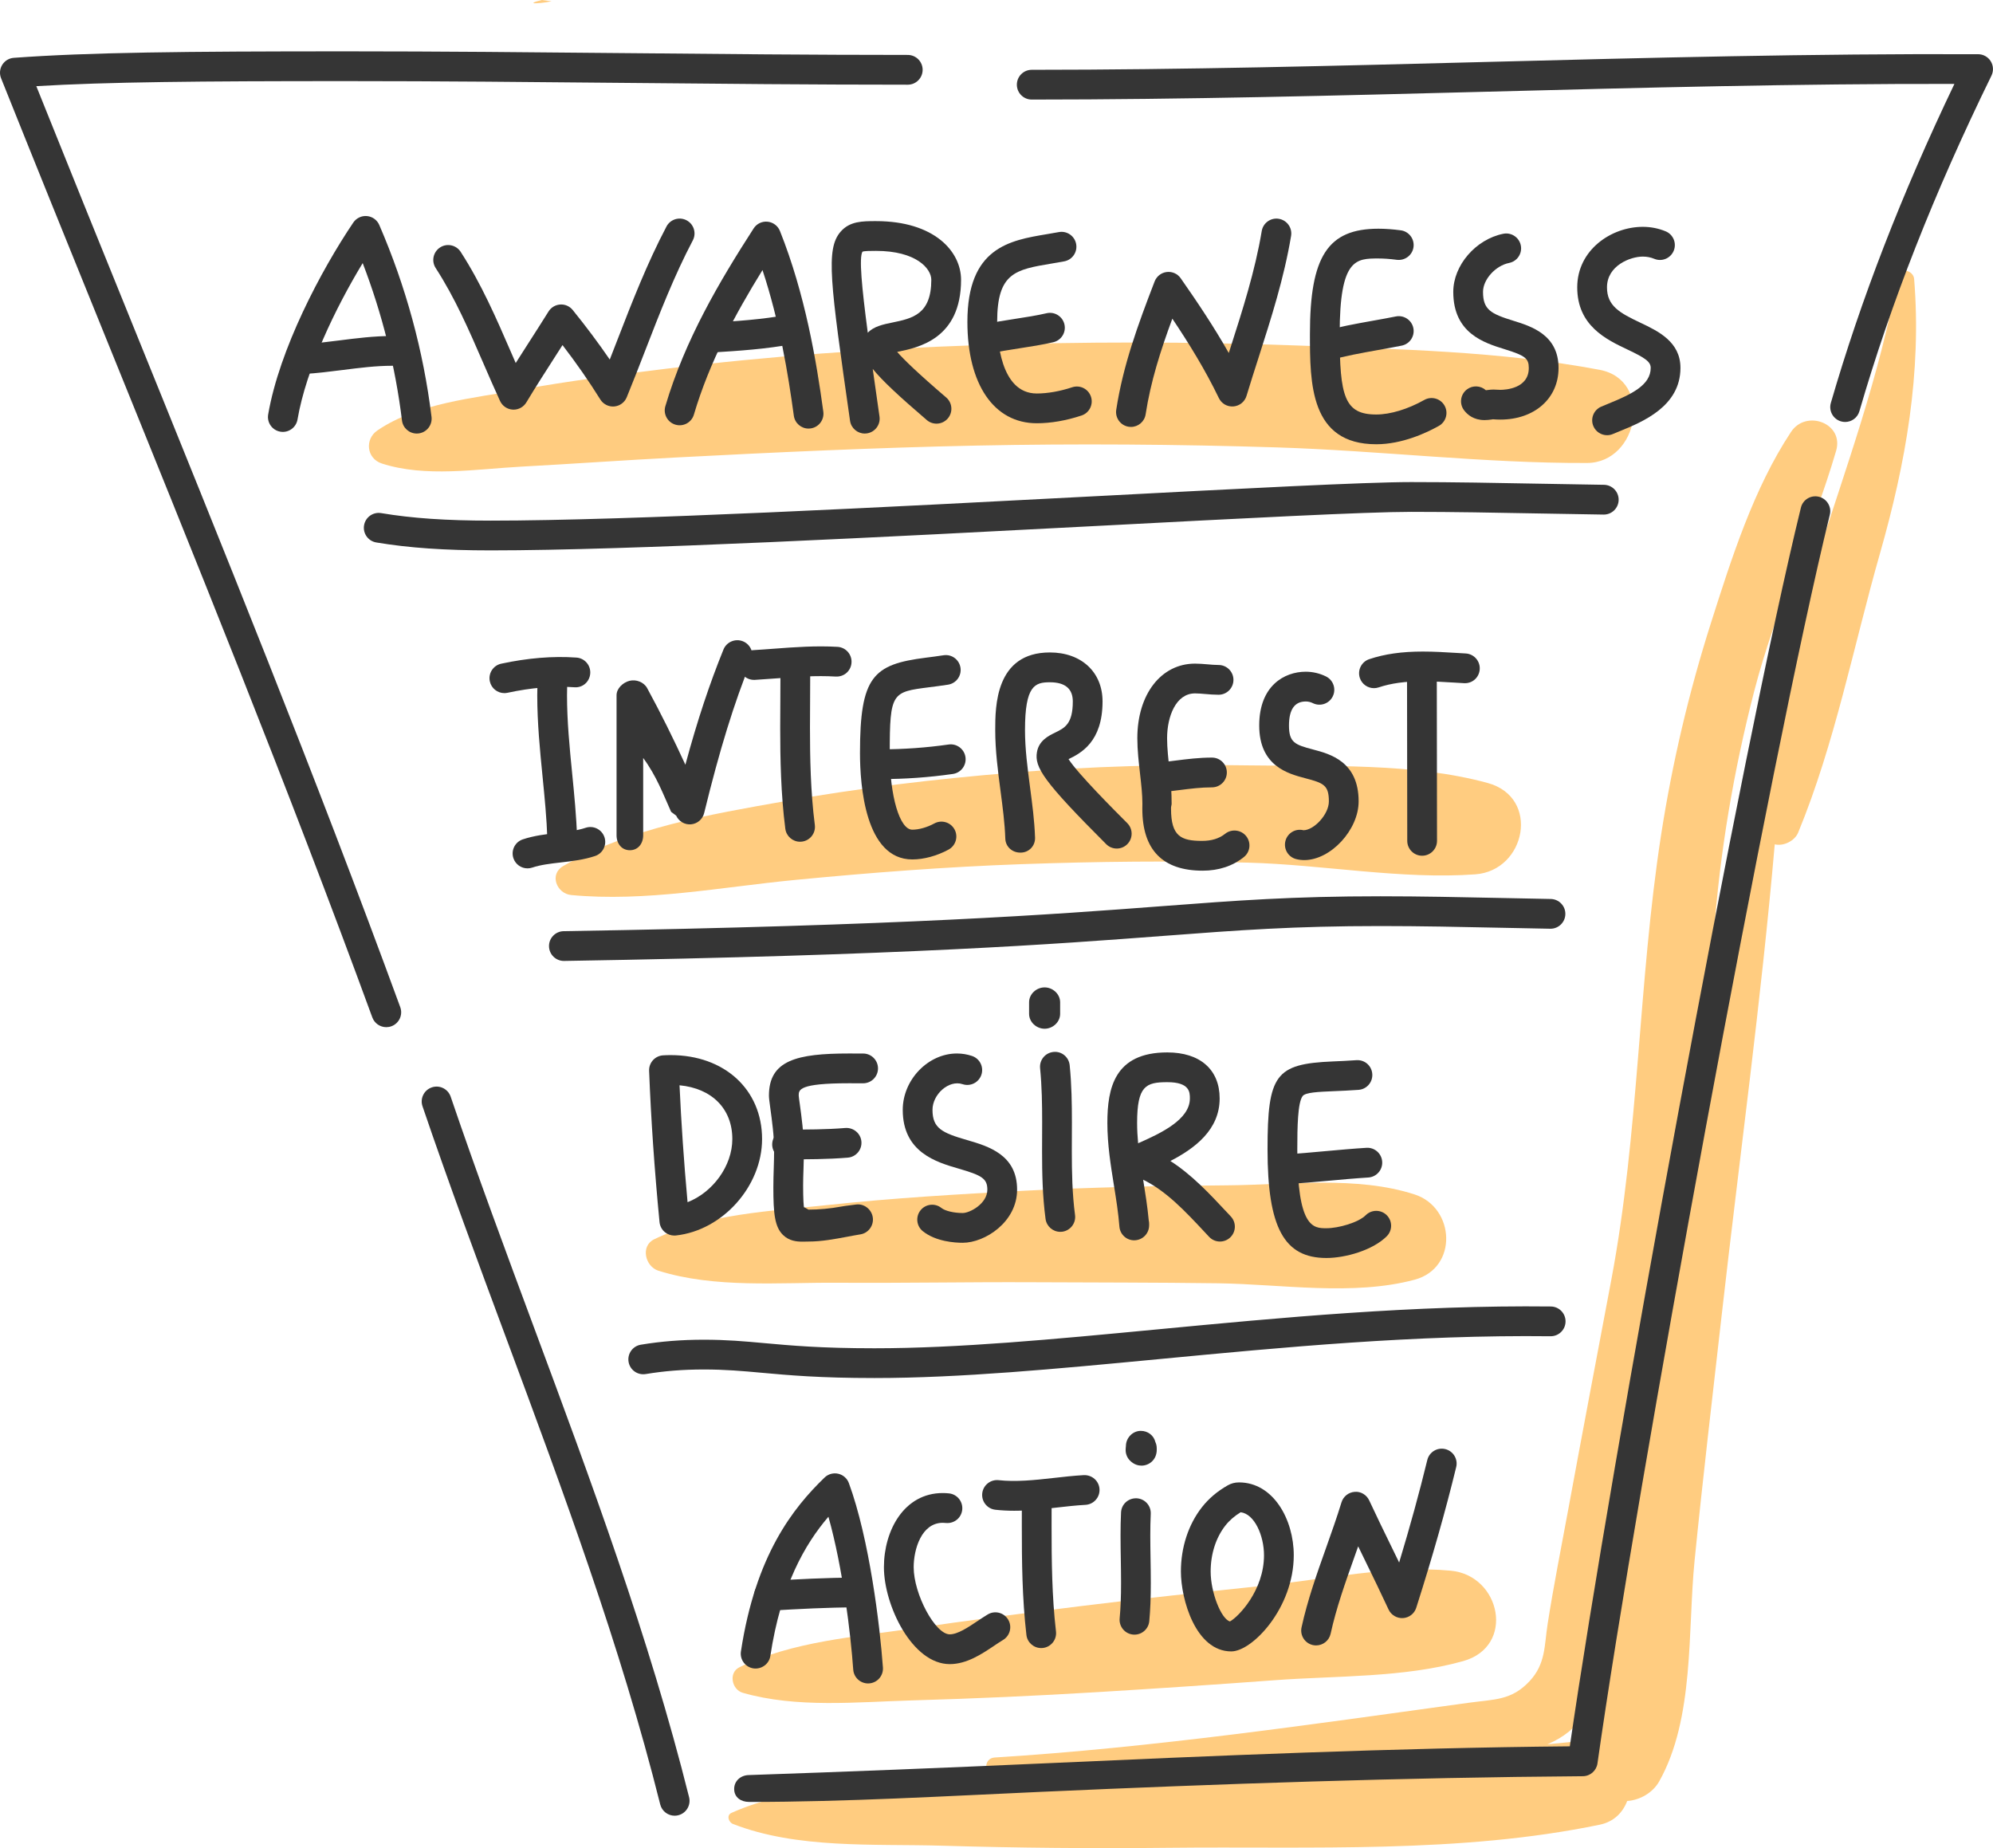 <!-- Generator: Adobe Illustrator 22.1.0, SVG Export Plug-In  -->
<svg version="1.1"
	 xmlns="http://www.w3.org/2000/svg" xmlns:xlink="http://www.w3.org/1999/xlink" xmlns:a="http://ns.adobe.com/AdobeSVGViewerExtensions/3.0/"
	 x="0px" y="0px" width="213.741px" height="198.196px" viewBox="0 0 213.741 198.196"
	 style="enable-background:new 0 0 213.741 198.196;" xml:space="preserve">
<style type="text/css">
	.st0{fill:#FFCC80;}
	.st1{fill:#353535;}
</style>
<defs>
</defs>
<g>
	<g>
		<path class="st0" d="M58.111,0c0.347,0.049,0.695,0.098,1.043,0.137c-0.379,0.075-0.757,0.14-1.13,0.178
			C56.6,0.457,57.293,0.19,58.111,0z"/>
		<path class="st0" d="M205.283,29.914c-0.076-0.935-1.572-1.305-1.763-0.239c-1.883,10.491-5.583,20.574-8.823,30.697
			c-2.679,8.37-6.002,16.859-5.69,25.661c-0.008,0.019-0.023,0.032-0.03,0.053c-2.08,6.258-3.882,12.612-5.469,19.026
			c0.086-1.644,0.179-3.288,0.299-4.932c0.64-8.787,2.117-17.502,4.319-26.032c2.289-8.866,6.233-17.07,8.79-25.799
			c0.87-2.97-3.218-4.47-4.83-2.037c-4.017,6.062-6.398,13.599-8.59,20.483c-2.369,7.44-4.164,15.062-5.356,22.779
			c-2.452,15.878-2.351,31.838-5.335,47.684c-1.543,8.191-3.101,16.379-4.609,24.577c-0.755,4.103-1.576,8.203-2.219,12.324
			c-0.368,2.357-0.2,4.263-1.933,6.126c-1.939,2.084-3.759,1.938-6.557,2.324c-16.81,2.315-33.895,4.817-50.828,5.869
			c-1.175,0.073-1.198,1.85,0,1.845c1.019-0.004,2.034-0.009,3.051-0.013c-3.251,0.213-6.5,0.445-9.755,0.701
			c-7.053,0.554-14.952,0.466-21.508,3.404c-0.566,0.254-0.302,1.006,0.155,1.185c6.886,2.692,15.138,2.121,22.412,2.334
			c8.13,0.239,16.225,0.313,24.358,0.224c15.283-0.166,31.163,0.643,46.211-2.48c1.508-0.313,2.46-1.313,2.925-2.537
			c1.385-0.096,2.754-0.897,3.429-2.096c3.806-6.762,3.049-16.169,3.8-23.686c0.882-8.832,1.925-17.649,2.923-26.468
			c1.899-16.777,4.212-33.528,5.674-50.345c0.913,0.229,2.134-0.344,2.511-1.258c3.932-9.527,5.946-20.034,8.781-29.964
			C204.383,49.659,206.102,39.981,205.283,29.914z M170.487,186.619c-0.046,0.003-0.085-0.005-0.132,0
			c-1.467,0.157-2.933,0.297-4.399,0.437c3.556-1.481,5.182-4.378,6.335-8.71c-0.085,1.105-0.178,2.209-0.316,3.304
			C171.741,183.501,170.986,184.983,170.487,186.619z"/>
		<path class="st0" d="M171.552,39.659c-10.631-2.002-21.723-2.217-32.511-2.611c-11.449-0.418-22.895-0.416-34.345-0.026
			c-11.11,0.378-22.216,1.16-33.249,2.521c-5.217,0.644-10.434,1.309-15.607,2.243c-5.047,0.911-11.041,1.439-15.354,4.366
			c-1.395,0.947-1.178,3.024,0.465,3.555c4.684,1.513,10.114,0.596,14.965,0.335c5.524-0.298,11.043-0.693,16.568-0.981
			c10.733-0.56,21.466-1.056,32.212-1.276c10.751-0.221,21.517-0.142,32.264,0.195c11.067,0.347,22.176,1.71,33.24,1.671
			C175.753,49.63,177.343,40.749,171.552,39.659z"/>
		<path class="st0" d="M159.55,83.968c-8.021-2.194-17.382-1.757-25.656-1.889c-8.479-0.136-16.933,0.094-25.386,0.789
			c-8.171,0.671-16.316,1.635-24.391,3.063c-8.019,1.417-16.55,2.855-23.706,6.939c-1.543,0.88-0.717,2.964,0.843,3.113
			c7.949,0.757,16.097-0.853,24.004-1.617c8.068-0.779,16.162-1.403,24.263-1.691c8.114-0.288,16.255-0.379,24.372-0.163
			c7.98,0.212,16.41,1.827,24.331,1.252C163.64,93.37,165.228,85.521,159.55,83.968z"/>
		<path class="st0" d="M151.722,128.097c-6.2-2.02-13.61-1.032-20.067-0.982c-7.32,0.057-14.633,0.204-21.944,0.587
			c-6.974,0.365-13.941,0.776-20.885,1.519c-6.207,0.664-12.971,0.942-18.662,3.677c-1.51,0.725-0.966,2.93,0.441,3.372
			c6.06,1.907,12.984,1.249,19.265,1.292c6.962,0.048,13.924-0.089,20.887-0.054c6.618,0.033,13.236,0.022,19.854,0.111
			c6.788,0.091,14.514,1.39,21.112-0.386C156.391,135.975,156.055,129.508,151.722,128.097z"/>
		<path class="st0" d="M155.606,168.444c-6.433-0.617-13.505,0.915-19.938,1.594c-6.648,0.701-13.305,1.399-19.938,2.224
			c-5.946,0.739-11.902,1.514-17.831,2.378c-6.179,0.901-12.949,1.387-18.603,4.161c-1.195,0.586-0.812,2.398,0.357,2.734
			c5.8,1.668,12.262,0.984,18.237,0.815c6.643-0.188,13.304-0.49,19.938-0.893c6.298-0.382,12.597-0.805,18.889-1.27
			c6.597-0.487,13.827-0.258,20.201-2.048C162.553,176.559,160.952,168.957,155.606,168.444z"/>
	</g>
	<g>
		<g>
			<path class="st1" d="M41.427,110.154c-0.65,0-1.261-0.4-1.498-1.047c-9.028-24.653-19.116-49.54-28.872-73.607
				C7.399,26.476,3.737,17.443,0.114,8.387C-0.075,7.914-0.027,7.38,0.242,6.948c0.27-0.432,0.729-0.709,1.237-0.746
				c8.02-0.588,18.292-0.696,35.634-0.696c10.015,0,20.183,0.098,30.017,0.192c9.884,0.095,20.104,0.193,30.223,0.193
				c0.881,0,1.596,0.714,1.596,1.596s-0.715,1.596-1.596,1.596C87.22,9.083,76.992,8.985,67.1,8.89
				c-9.826-0.094-19.986-0.192-29.986-0.192c-15.722,0-25.598,0.088-33.22,0.542c3.354,8.369,6.739,16.719,10.121,25.06
				c9.766,24.092,19.864,49.005,28.911,73.709c0.303,0.827-0.121,1.744-0.949,2.047C41.795,110.123,41.61,110.154,41.427,110.154z"
				/>
		</g>
		<g>
			<path class="st1" d="M72.353,194.717c-0.715,0-1.366-0.484-1.547-1.208c-4.234-16.936-10.468-33.719-16.496-49.949
				c-3.025-8.146-6.154-16.569-8.998-24.923c-0.284-0.834,0.162-1.741,0.996-2.025c0.834-0.287,1.741,0.162,2.025,0.996
				c2.83,8.312,5.951,16.714,8.969,24.839c6.059,16.312,12.324,33.18,16.6,50.286c0.214,0.855-0.305,1.721-1.16,1.935
				C72.612,194.701,72.481,194.717,72.353,194.717z"/>
		</g>
		<g>
			<path class="st1" d="M197.884,45.253c-0.148,0-0.297-0.021-0.446-0.064c-0.847-0.246-1.334-1.131-1.088-1.977
				c3.228-11.118,7.57-22.333,13.253-34.213c-16.771-0.032-33.746,0.411-50.164,0.837c-15.951,0.414-32.445,0.842-48.789,0.842
				c-0.881,0-1.596-0.714-1.596-1.596s0.715-1.596,1.596-1.596c16.302,0,32.775-0.428,48.705-0.841
				c17.268-0.448,35.126-0.906,52.795-0.831c0.55,0.003,1.059,0.287,1.348,0.754c0.29,0.466,0.319,1.049,0.078,1.543
				c-6.148,12.566-10.78,24.338-14.163,35.989C199.213,44.799,198.576,45.253,197.884,45.253z"/>
		</g>
		<g>
			<path class="st1" d="M80.332,193.239c-0.856,0-1.565-0.472-1.594-1.334c-0.03-0.881,0.66-1.515,1.541-1.545
				c10.369-0.352,20.984-0.776,31.25-1.236c18.665-0.837,37.95-1.677,56.828-1.847c4.417-30.528,18.464-107.074,24.784-132.842
				c0.21-0.856,1.071-1.372,1.93-1.163c0.856,0.21,1.38,1.077,1.17,1.933c-6.399,26.089-20.744,104.416-24.919,133.904
				c-0.111,0.783-0.778,1.367-1.569,1.373c-19.254,0.139-38.993,0.819-58.081,1.675c-10.274,0.46-20.899,1.083-31.286,1.083
				C80.368,193.239,80.35,193.239,80.332,193.239z"/>
		</g>
		<g>
			<path class="st1" d="M44.693,46.493c-0.795,0-1.483-0.593-1.582-1.402c-0.705-5.759-2.119-11.423-4.213-16.877
				c-2.925,4.826-6.058,11.328-6.992,16.776c-0.149,0.869-0.979,1.455-1.842,1.303c-0.87-0.149-1.452-0.974-1.304-1.842
				c1.198-6.987,5.666-15.456,9.129-20.584c0.326-0.483,0.898-0.751,1.47-0.696c0.581,0.054,1.086,0.42,1.317,0.955
				c2.853,6.592,4.737,13.515,5.603,20.578c0.107,0.875-0.515,1.67-1.39,1.778C44.823,46.49,44.758,46.493,44.693,46.493z"/>
		</g>
		<g>
			<path class="st1" d="M32.46,40.111c-0.841,0-1.545-0.658-1.593-1.507c-0.049-0.88,0.625-1.633,1.505-1.681
				c1.311-0.073,2.613-0.238,3.991-0.413c1.842-0.234,3.747-0.476,5.671-0.476c0.881,0,1.596,0.714,1.596,1.596
				c0,0.881-0.715,1.596-1.596,1.596c-1.722,0-3.446,0.219-5.269,0.45c-1.373,0.174-2.792,0.354-4.217,0.433
				C32.52,40.109,32.49,40.111,32.46,40.111z"/>
		</g>
		<g>
			<path class="st1" d="M55.078,43.931c-0.029,0-0.058-0.001-0.087-0.003c-0.59-0.032-1.115-0.389-1.362-0.926
				c-0.608-1.319-1.185-2.651-1.763-3.983c-1.576-3.633-3.064-7.065-5.142-10.277c-0.478-0.74-0.267-1.728,0.474-2.207
				c0.736-0.479,1.728-0.268,2.207,0.473c2.221,3.433,3.832,7.148,5.39,10.741c0.171,0.394,0.342,0.788,0.514,1.181
				c0.481-0.761,0.966-1.516,1.443-2.259c0.698-1.087,1.395-2.173,2.075-3.265c0.272-0.438,0.741-0.718,1.256-0.75
				c0.515-0.037,1.014,0.187,1.339,0.588c1.451,1.793,2.765,3.549,3.973,5.314c0.277-0.707,0.552-1.416,0.826-2.124
				c1.56-4.025,3.175-8.188,5.256-12.141c0.411-0.78,1.375-1.079,2.156-0.668c0.779,0.41,1.078,1.375,0.668,2.155
				c-1.996,3.791-3.576,7.866-5.103,11.808c-0.65,1.675-1.3,3.351-1.983,5.017c-0.227,0.554-0.746,0.934-1.342,0.984
				c-0.586,0.052-1.171-0.237-1.489-0.746c-1.22-1.958-2.557-3.882-4.057-5.835c-0.295,0.462-0.592,0.925-0.888,1.387
				c-0.999,1.556-2.032,3.164-2.99,4.759C56.156,43.639,55.636,43.931,55.078,43.931z"/>
		</g>
		<g>
			<path class="st1" d="M86.714,45.961c-0.785,0-1.47-0.58-1.579-1.38c-0.611-4.473-1.533-10.097-3.36-15.619
				c-2.936,4.749-5.698,9.881-7.358,15.501c-0.249,0.845-1.135,1.329-1.982,1.078c-0.846-0.25-1.328-1.137-1.078-1.982
				c2.098-7.102,5.79-13.358,9.466-19.06c0.324-0.502,0.889-0.783,1.495-0.724c0.594,0.058,1.106,0.442,1.328,0.996
				c2.701,6.761,3.905,13.907,4.652,19.378c0.119,0.874-0.492,1.678-1.365,1.797C86.858,45.957,86.785,45.961,86.714,45.961z"/>
		</g>
		<g>
			<path class="st1" d="M76.253,37.806c-0.836,0-1.538-0.65-1.592-1.496c-0.055-0.879,0.614-1.637,1.493-1.692
				c2.74-0.171,5.573-0.348,8.316-0.862c0.868-0.165,1.7,0.408,1.863,1.274c0.162,0.866-0.408,1.7-1.275,1.862
				c-2.937,0.551-5.87,0.734-8.705,0.911C76.32,37.805,76.286,37.806,76.253,37.806z"/>
		</g>
		<g>
			<path class="st1" d="M92.741,46.493c-0.781,0-1.464-0.574-1.578-1.37c-2.125-14.875-2.629-18.409-1.011-20.276
				c0.984-1.134,2.348-1.134,3.792-1.134c6.272,0,9.126,3.263,9.126,6.293c0,6.321-4.561,7.261-6.752,7.712
				c-0.033,0.007-0.067,0.014-0.102,0.021c0.71,0.816,2.217,2.28,5.259,4.887c0.669,0.573,0.746,1.581,0.172,2.25
				c-0.574,0.669-1.581,0.746-2.25,0.173c-2.964-2.54-4.78-4.224-5.801-5.486c0.222,1.583,0.465,3.29,0.726,5.109
				c0.125,0.872-0.482,1.68-1.355,1.805C92.893,46.488,92.816,46.493,92.741,46.493z M93.947,26.905c-0.535,0-1.262,0-1.451,0.088
				c-0.375,0.609-0.085,3.73,0.57,8.692c0.63-0.683,1.665-0.897,2.609-1.091c2.162-0.446,4.204-0.866,4.204-4.587
				C99.879,28.808,98.269,26.905,93.947,26.905z"/>
		</g>
		<g>
			<path class="st1" d="M111.189,45.39c-4.59,0-7.44-4.167-7.44-10.875c0-7.975,4.526-8.733,8.521-9.402
				c0.42-0.07,0.848-0.142,1.279-0.222c0.868-0.164,1.7,0.408,1.863,1.274c0.162,0.866-0.408,1.7-1.275,1.862
				c-0.452,0.085-0.9,0.16-1.34,0.234c-3.899,0.653-5.856,0.98-5.856,6.254c0,1.802,0.306,7.684,4.249,7.684
				c1.154,0,2.502-0.237,3.792-0.667c0.843-0.279,1.741,0.173,2.019,1.009c0.278,0.836-0.174,1.74-1.009,2.018
				C114.359,45.103,112.699,45.39,111.189,45.39z"/>
		</g>
		<g>
			<path class="st1" d="M105.685,37.983c-0.727,0-1.384-0.5-1.554-1.237c-0.197-0.859,0.338-1.716,1.197-1.914
				c1.21-0.279,2.411-0.464,3.573-0.643c1.155-0.178,2.247-0.345,3.342-0.598c0.861-0.2,1.715,0.338,1.914,1.196
				c0.197,0.859-0.338,1.716-1.197,1.914c-1.21,0.279-2.411,0.464-3.573,0.643c-1.155,0.178-2.247,0.345-3.342,0.598
				C105.924,37.97,105.804,37.983,105.685,37.983z"/>
		</g>
		<g>
			<path class="st1" d="M121.291,45.784c-0.081,0-0.162-0.006-0.245-0.019c-0.871-0.134-1.468-0.948-1.334-1.82
				c0.731-4.754,2.298-9.047,4.118-13.765c0.212-0.55,0.711-0.939,1.296-1.01c0.588-0.071,1.163,0.187,1.5,0.671
				c1.74,2.491,3.531,5.149,5.156,8.015c0.055-0.172,0.11-0.344,0.165-0.515c1.307-4.076,2.658-8.291,3.369-12.564
				c0.144-0.87,0.973-1.461,1.836-1.312c0.87,0.145,1.458,0.967,1.312,1.836c-0.75,4.501-2.136,8.828-3.477,13.013
				c-0.443,1.379-0.884,2.758-1.304,4.144c-0.191,0.629-0.748,1.077-1.404,1.128c-0.67,0.05-1.276-0.306-1.561-0.898
				c-1.463-3.036-3.211-5.865-4.989-8.515c-1.278,3.462-2.326,6.761-2.864,10.257C122.745,45.22,122.065,45.784,121.291,45.784z"/>
		</g>
		<g>
			<path class="st1" d="M147.598,47.642c-7.113,0-7.113-6.559-7.113-11.83c0-8.332,1.923-11.285,7.349-11.285
				c0.736,0,1.518,0.057,2.389,0.172c0.874,0.116,1.488,0.919,1.371,1.793c-0.117,0.874-0.919,1.48-1.793,1.371
				c-0.72-0.096-1.382-0.144-1.968-0.144c-2.413,0-4.158,0-4.158,8.094c0,6.692,0.514,8.638,3.922,8.638
				c1.509,0,3.388-0.569,5.152-1.561c0.769-0.431,1.741-0.159,2.173,0.609c0.432,0.768,0.159,1.741-0.609,2.173
				C153.005,46.407,150.392,47.642,147.598,47.642z"/>
		</g>
		<g>
			<path class="st1" d="M142.209,38.693c-0.694,0-1.333-0.457-1.533-1.158c-0.242-0.847,0.248-1.731,1.096-1.973
				c1.78-0.508,3.647-0.843,5.454-1.166c0.821-0.147,1.647-0.294,2.474-0.46c0.859-0.173,1.705,0.387,1.877,1.252
				c0.174,0.864-0.388,1.705-1.252,1.877c-0.848,0.17-1.694,0.321-2.537,0.472c-1.808,0.324-3.516,0.629-5.139,1.093
				C142.502,38.673,142.355,38.693,142.209,38.693z"/>
		</g>
		<g>
			<path class="st1" d="M159.213,45.051c-1.166,0-1.843-0.577-2.204-1.061c-0.529-0.705-0.386-1.705,0.32-2.234
				c0.621-0.465,1.472-0.409,2.028,0.094c0.061-0.007,0.119-0.016,0.177-0.023c0.223-0.029,0.435-0.051,0.623-0.051
				c0.049,0,0.186,0.006,0.235,0.01c0.16,0.013,0.334,0.021,0.508,0.021c0.51,0,3.057-0.113,3.057-2.344
				c0-1.03-0.391-1.332-2.611-2.021c-2.186-0.678-5.489-1.702-5.489-6.141c0-2.844,2.407-5.64,5.367-6.232
				c0.857-0.173,1.705,0.387,1.877,1.252c0.174,0.864-0.387,1.705-1.252,1.877c-1.466,0.294-2.801,1.772-2.801,3.103
				c0,1.917,0.841,2.348,3.242,3.093c1.934,0.6,4.858,1.506,4.858,5.069c0,3.259-2.569,5.535-6.249,5.535
				c-0.262,0-0.525-0.011-0.788-0.033c-0.018,0.004-0.092,0.017-0.17,0.027C159.708,45.024,159.46,45.051,159.213,45.051z"/>
		</g>
		<g>
			<path class="st1" d="M172.353,46.672c-0.619,0-1.208-0.363-1.468-0.967c-0.347-0.81,0.028-1.748,0.838-2.095
				c0.248-0.107,0.517-0.217,0.8-0.332c2.466-1.005,4.509-1.987,4.509-3.826c0-0.673-0.622-1.081-2.492-1.968
				c-2.273-1.078-5.388-2.555-5.388-6.668c0-4.009,3.649-6.49,7.029-6.49c0.86,0,1.686,0.163,2.457,0.483
				c0.813,0.338,1.199,1.272,0.86,2.086c-0.337,0.813-1.271,1.202-2.086,0.86c-0.38-0.158-0.794-0.238-1.231-0.238
				c-1.338,0-3.838,0.968-3.838,3.299c0,1.993,1.355,2.736,3.564,3.784c1.923,0.912,4.315,2.047,4.315,4.852
				c0,4.134-4.066,5.791-6.496,6.782c-0.263,0.108-0.514,0.21-0.747,0.309C172.776,46.63,172.563,46.672,172.353,46.672z"/>
		</g>
		<g>
			<path class="st1" d="M60.296,91.528c-0.857,0-1.565-0.681-1.594-1.544c-0.072-2.22-0.288-4.408-0.517-6.725
				c-0.279-2.82-0.567-5.736-0.567-8.695c0-0.449,0.006-0.898,0.021-1.348c0.027-0.88,0.766-1.587,1.645-1.545
				c0.881,0.028,1.573,0.764,1.545,1.645c-0.012,0.417-0.019,0.833-0.019,1.248c0,2.802,0.28,5.638,0.552,8.381
				c0.224,2.267,0.456,4.611,0.531,6.936C61.92,90.762,61.229,91.499,60.296,91.528z"/>
		</g>
		<g>
			<path class="st1" d="M54.09,74.33c-0.736,0-1.397-0.513-1.558-1.262c-0.185-0.862,0.364-1.71,1.226-1.895
				c2.822-0.605,5.531-0.836,8.065-0.654c0.879,0.063,1.541,0.826,1.477,1.705c-0.062,0.879-0.8,1.553-1.706,1.478
				c-2.242-0.161-4.642,0.05-7.167,0.592C54.314,74.319,54.201,74.33,54.09,74.33z"/>
		</g>
		<g>
			<path class="st1" d="M56.574,93.124c-0.668,0-1.29-0.423-1.514-1.091c-0.279-0.836,0.172-1.74,1.009-2.019
				c1.222-0.407,2.478-0.552,3.692-0.692c1.1-0.127,2.14-0.247,3.046-0.549c0.836-0.28,1.74,0.173,2.019,1.009
				c0.278,0.836-0.174,1.74-1.009,2.018c-1.221,0.406-2.477,0.552-3.69,0.691c-1.101,0.128-2.141,0.247-3.048,0.55
				C56.911,93.098,56.741,93.124,56.574,93.124z"/>
		</g>
		<g>
			<path class="st1" d="M67.55,91.179c-0.881,0-1.427-0.715-1.427-1.596V74.556c0-0.73,0.686-1.367,1.392-1.546
				c0.712-0.179,1.542,0.144,1.89,0.784c1.461,2.685,2.835,5.459,4.099,8.218c1.291-4.793,2.609-8.718,4.085-12.359
				c0.331-0.817,1.274-1.21,2.09-0.879c0.817,0.331,1.216,1.262,0.885,2.078c-1.845,4.552-3.399,9.591-5.046,16.338
				c-0.161,0.662-0.724,1.148-1.403,1.211c-0.671,0.064-1.32-0.312-1.6-0.934l-0.539-0.403c-0.858-1.909-1.571-3.85-2.998-5.779v8.3
				C68.977,90.464,68.431,91.179,67.55,91.179z"/>
		</g>
		<g>
			<path class="st1" d="M85.802,90.268c-0.791,0-1.476-0.587-1.58-1.392c-0.482-3.736-0.548-7.567-0.548-10.822
				c0-1.017,0.006-2.033,0.014-3.045c0.006-0.999,0.012-1.994,0.012-2.985c0-0.881,0.715-1.596,1.596-1.596s1.596,0.714,1.596,1.596
				c0,0.997-0.006,2-0.012,3.005c-0.007,1.006-0.014,2.014-0.014,3.025c0,3.153,0.062,6.857,0.521,10.414
				c0.113,0.874-0.504,1.674-1.378,1.787C85.94,90.264,85.871,90.268,85.802,90.268z"/>
		</g>
		<g>
			<path class="st1" d="M80.864,72.911c-0.839,0-1.542-0.654-1.592-1.502c-0.052-0.879,0.619-1.635,1.499-1.687
				c0.773-0.045,1.533-0.103,2.289-0.159c2.178-0.164,4.439-0.33,6.763-0.195c0.88,0.052,1.551,0.807,1.499,1.687
				c-0.052,0.879-0.783,1.543-1.686,1.5c-2.143-0.128-4.164,0.028-6.336,0.192c-0.773,0.058-1.551,0.116-2.342,0.163
				C80.927,72.91,80.895,72.911,80.864,72.911z"/>
		</g>
		<g>
			<path class="st1" d="M97.84,92.167c-5.063,0-5.61-7.982-5.61-11.414c0-8.226,1.417-9.504,7.051-10.221
				c0.579-0.073,1.213-0.154,1.907-0.261c0.875-0.136,1.685,0.463,1.82,1.334c0.134,0.871-0.463,1.685-1.334,1.82
				c-0.725,0.112-1.387,0.196-1.99,0.273c-4.021,0.512-4.262,0.543-4.262,7.055c0,4.611,1.063,8.223,2.418,8.223
				c0.712,0,1.595-0.25,2.363-0.669c0.772-0.42,1.743-0.137,2.165,0.637c0.422,0.773,0.136,1.743-0.638,2.165
				C100.497,91.781,99.078,92.167,97.84,92.167z"/>
		</g>
		<g>
			<path class="st1" d="M94.516,83.549c-0.881,0-1.596-0.714-1.596-1.596s0.715-1.596,1.596-1.596c2.397,0,4.827-0.174,7.221-0.516
				c0.867-0.128,1.68,0.482,1.806,1.354c0.125,0.873-0.482,1.681-1.355,1.806C99.645,83.365,97.064,83.549,94.516,83.549z"/>
		</g>
		<g>
			<path class="st1" d="M109.409,91.433c-0.856,0-1.563-0.631-1.594-1.493c-0.058-1.693-0.281-3.357-0.515-5.143
				c-0.278-2.111-0.565-4.283-0.565-6.508c0-2.491,0-8.32,5.859-8.32c3.379,0,5.65,2.112,5.65,5.251
				c0,4.369-2.351,5.558-3.647,6.191c1.036,1.6,4.922,5.486,6.299,6.864c0.623,0.623,0.623,1.634,0,2.257
				c-0.623,0.623-1.633,0.623-2.256,0c-6.761-6.76-7.703-8.253-7.432-9.872c0.21-1.248,1.259-1.759,1.953-2.097
				c1.016-0.494,1.893-0.922,1.893-3.339c0-1.365-0.827-2.057-2.459-2.057c-1.611,0-2.668,0.357-2.668,5.134
				c0,2.016,0.273,4.094,0.538,6.103c0.234,1.783,0.477,3.579,0.54,5.426c0.03,0.881-0.659,1.603-1.54,1.603
				C109.446,91.433,109.427,91.433,109.409,91.433z"/>
		</g>
		<g>
			<path class="st1" d="M128.977,93.371c-4.292,0-6.467-2.235-6.467-6.643l0.002-0.188c0.004-0.13,0.006-0.241,0.006-0.352
				c0-0.994-0.125-2.082-0.256-3.236c-0.141-1.238-0.288-2.518-0.288-3.785c0-4.71,2.544-8,6.188-8c0.441,0,0.896,0.037,1.358,0.077
				c0.384,0.033,0.775,0.069,1.166,0.069c0.881,0,1.596,0.714,1.596,1.596s-0.715,1.596-1.596,1.596
				c-0.483,0-0.966-0.04-1.441-0.081c-0.369-0.032-0.731-0.065-1.083-0.065c-2.058,0-2.996,2.493-2.996,4.808
				c0,1.085,0.136,2.273,0.267,3.423c0.136,1.191,0.22,2.423,0.22,3.598c0,0.146-0.064,0.291-0.064,0.436v0.103
				c0,2.953,1.067,3.451,3.332,3.451c1.002,0,1.828-0.249,2.468-0.761c0.688-0.55,1.706-0.44,2.257,0.248
				c0.551,0.688,0.446,1.692-0.241,2.243C132.193,92.88,130.709,93.371,128.977,93.371z"/>
		</g>
		<g>
			<path class="st1" d="M124.301,84.968c-0.816,0-1.512-0.622-1.587-1.451c-0.08-0.878,0.567-1.654,1.445-1.734
				c0.654-0.06,1.289-0.14,1.918-0.22c1.24-0.157,2.523-0.319,3.9-0.319c0.881,0,1.596,0.714,1.596,1.596s-0.715,1.596-1.596,1.596
				c-1.176,0-2.304,0.143-3.5,0.294c-0.665,0.084-1.336,0.169-2.029,0.232C124.399,84.966,124.35,84.968,124.301,84.968z"/>
		</g>
		<g>
			<path class="st1" d="M139.876,92.236c-0.294,0-0.584-0.035-0.862-0.105c-0.855-0.214-1.374-1.08-1.16-1.935
				c0.213-0.855,1.073-1.376,1.935-1.161c1.115,0,2.727-1.688,2.727-3.093c0-1.742-0.564-1.968-2.521-2.482
				c-1.851-0.487-4.949-1.301-4.949-5.659c0-4.256,2.689-5.766,4.991-5.766c0.753,0,1.506,0.177,2.178,0.512
				c0.788,0.394,1.108,1.352,0.715,2.14c-0.393,0.79-1.35,1.109-2.14,0.716c-0.235-0.117-0.488-0.177-0.753-0.177
				c-1.194,0-1.799,0.866-1.799,2.575c0,1.811,0.617,2.06,2.569,2.572c1.833,0.482,4.901,1.289,4.901,5.569
				C145.707,89.001,142.71,92.236,139.876,92.236z"/>
		</g>
		<g>
			<path class="st1" d="M152.518,91.769c-0.881,0-1.596-0.715-1.596-1.596c0-2.836-0.006-5.732-0.011-8.628
				c-0.006-2.898-0.012-5.796-0.012-8.634c0-0.881,0.715-1.596,1.596-1.596c0.881,0,1.596,0.714,1.596,1.596
				c0,2.836,0.006,5.732,0.012,8.628c0.005,2.898,0.011,5.796,0.011,8.634C154.113,91.054,153.399,91.769,152.518,91.769z"/>
		</g>
		<g>
			<path class="st1" d="M147.352,73.799c-0.668,0-1.291-0.423-1.514-1.091c-0.279-0.836,0.172-1.74,1.009-2.019
				c1.669-0.557,3.497-0.816,5.749-0.816c1.22,0,2.424,0.074,3.588,0.145l1.007,0.06c0.88,0.049,1.554,0.802,1.505,1.682
				c-0.05,0.879-0.78,1.555-1.682,1.504l-1.024-0.061c-1.117-0.068-2.272-0.139-3.394-0.139c-1.899,0-3.405,0.207-4.739,0.652
				C147.69,73.772,147.52,73.799,147.352,73.799z"/>
		</g>
		<g>
			<path class="st1" d="M72.321,132.502c-0.365,0-0.721-0.126-1.007-0.357c-0.331-0.269-0.54-0.66-0.582-1.085
				c-0.541-5.592-0.917-11.052-1.117-16.231c-0.033-0.867,0.633-1.602,1.499-1.654c0.274-0.017,0.546-0.024,0.82-0.024
				c5.768,0,9.796,3.7,9.796,9c0,5.059-4.229,9.796-9.236,10.342C72.436,132.499,72.378,132.502,72.321,132.502z M72.876,116.386
				c0.184,4.042,0.473,8.246,0.862,12.539c2.693-1.05,4.801-3.878,4.801-6.775C78.539,118.906,76.348,116.717,72.876,116.386z"/>
		</g>
		<g>
			<path class="st1" d="M86.074,133.155c-0.649,0-1.444-0.074-2.099-0.716c-0.886-0.871-1.036-2.275-1.036-5.096
				c0-0.693,0.021-1.386,0.042-2.079c0.02-0.661,0.04-1.321,0.04-1.982c0-1.474-0.242-3.235-0.403-4.401
				c-0.105-0.767-0.152-1.117-0.152-1.39c0-3.795,3.013-4.514,8.573-4.514l1.527,0.004c0.881,0,1.596,0.715,1.596,1.596
				s-0.715,1.596-1.596,1.596l-1.527-0.004c-5.381,0-5.381,0.702-5.381,1.323c0.007,0.152,0.059,0.499,0.123,0.955
				c0.172,1.252,0.432,3.144,0.432,4.836c0,0.693-0.021,1.386-0.041,2.079c-0.02,0.661-0.041,1.086-0.041,1.747
				c0,1.467,0.056,2.383,0.115,2.383c0.021,0,0.042,0,0.063,0l0.398,0.23c1.111,0,2.326-0.109,3.502-0.327
				c0.53-0.099,1.056-0.138,1.573-0.217c0.864-0.134,1.685,0.492,1.819,1.364c0.134,0.87-0.463,1.7-1.335,1.834
				c-0.484,0.075-0.977,0.174-1.474,0.266c-1.317,0.245-2.68,0.502-4.085,0.502l-0.339,0.006
				C86.275,133.152,86.176,133.155,86.074,133.155z"/>
		</g>
		<g>
			<path class="st1" d="M84.41,124.328c-0.881,0-1.596-0.715-1.596-1.596c0-0.881,0.715-1.596,1.596-1.596
				c2.059,0,4.189,0,6.251-0.171c0.872-0.059,1.649,0.58,1.722,1.459c0.073,0.878-0.581,1.65-1.459,1.722
				C88.732,124.328,86.535,124.328,84.41,124.328z"/>
		</g>
		<g>
			<path class="st1" d="M103.248,133.276c-0.82,0-2.879-0.12-4.276-1.239c-0.688-0.551-0.799-1.554-0.248-2.243
				c0.55-0.689,1.553-0.799,2.243-0.248c0.397,0.317,1.335,0.539,2.281,0.539c0.761,0,2.641-0.999,2.641-2.507
				c0-1.2-0.618-1.54-3.077-2.254c-2.387-0.694-5.996-1.743-5.996-6.304c0-3.219,2.714-6.043,5.806-6.043
				c0.55,0,1.094,0.088,1.62,0.264c0.836,0.278,1.287,1.182,1.009,2.018c-0.279,0.835-1.184,1.289-2.019,1.009
				c-1.473-0.493-3.225,1.089-3.225,2.752c0,1.978,1.014,2.459,3.696,3.239c2.269,0.66,5.377,1.562,5.377,5.319
				C109.08,131.056,105.626,133.276,103.248,133.276z"/>
		</g>
		<g>
			<path class="st1" d="M113.71,132.102c-0.787,0-1.472-0.583-1.579-1.385c-0.328-2.452-0.373-4.936-0.373-7.253l0.009-3.14
				c0-1.846-0.027-3.822-0.221-5.766c-0.088-0.877,0.552-1.659,1.428-1.746c0.883-0.1,1.659,0.552,1.746,1.428
				c0.209,2.083,0.238,4.155,0.238,6.084l-0.009,3.14c0,2.208,0.042,4.564,0.344,6.832c0.117,0.874-0.497,1.676-1.37,1.793
				C113.851,132.098,113.78,132.102,113.71,132.102z"/>
		</g>
		<g>
			<path class="st1" d="M112.03,110.322c-0.881,0-1.665-0.715-1.665-1.596v-1.241c0-0.881,0.784-1.596,1.665-1.596
				s1.665,0.715,1.665,1.596v1.241C113.695,109.607,112.911,110.322,112.03,110.322z"/>
		</g>
		<g>
			<path class="st1" d="M130.835,133.143c-0.425,0-0.85-0.169-1.163-0.504l-0.459-0.491c-2.11-2.258-4.12-4.409-6.614-5.635
				c0.004,0.025,0.008,0.049,0.011,0.073c0.223,1.393,0.454,2.829,0.587,4.287c0.03,0.128,0.045,0.262,0.043,0.399l-0.003,0.171
				c-0.016,0.852-0.697,1.541-1.549,1.566c-0.85,0.035-1.573-0.623-1.637-1.472c-0.114-1.472-0.346-2.916-0.591-4.445
				c-0.344-2.146-0.7-4.365-0.7-6.662c0-3.742,0.764-7.568,6.429-7.568c3.516,0,5.614,1.846,5.614,4.938
				c0,3.354-2.651,5.346-5.284,6.706c2.301,1.477,4.186,3.495,6.027,5.464l0.455,0.486c0.604,0.643,0.57,1.653-0.072,2.255
				C131.619,133,131.227,133.143,130.835,133.143z M125.187,116.053c-2.3,0-3.237,0.396-3.237,4.377c0,0.728,0.041,1.45,0.108,2.174
				c2.44-1.073,5.552-2.535,5.552-4.805C127.61,117.146,127.61,116.053,125.187,116.053z"/>
		</g>
		<g>
			<path class="st1" d="M142.253,134.908c-4.545,0-6.315-3.265-6.315-11.647c0-8.025,0.85-9.171,6.991-9.432
				c0.741-0.031,1.582-0.066,2.537-0.135c0.897-0.061,1.642,0.599,1.706,1.478c0.063,0.879-0.598,1.642-1.477,1.705
				c-0.99,0.071-1.863,0.108-2.629,0.14c-1.709,0.073-3.057,0.13-3.361,0.524c-0.53,0.688-0.575,3.313-0.575,5.72
				c0,8.455,1.732,8.455,3.124,8.455c1.304,0,3.428-0.61,4.215-1.396c0.623-0.623,1.633-0.623,2.256,0
				c0.623,0.623,0.623,1.633,0,2.256C147.21,134.092,144.26,134.908,142.253,134.908z"/>
		</g>
		<g>
			<path class="st1" d="M137.954,126.988c-0.836,0-1.538-0.65-1.592-1.497c-0.055-0.879,0.614-1.636,1.494-1.691
				c1.404-0.087,2.851-0.219,4.298-0.351c1.478-0.134,2.957-0.268,4.39-0.357c0.88-0.057,1.636,0.614,1.691,1.494
				c0.055,0.879-0.614,1.636-1.494,1.691c-1.404,0.087-2.851,0.219-4.298,0.351c-1.478,0.134-2.957,0.268-4.39,0.357
				C138.02,126.987,137.987,126.988,137.954,126.988z"/>
		</g>
		<g>
			<path class="st1" d="M93.096,180.533c-0.829,0-1.529-0.642-1.59-1.483c-0.269-3.761-1.108-10.884-2.661-16.393
				c-2.516,2.941-5.08,7.352-6.227,14.923c-0.133,0.873-0.952,1.46-1.817,1.339c-0.872-0.132-1.471-0.945-1.339-1.817
				c1.57-10.357,5.617-15.406,8.969-18.649c0.389-0.375,0.938-0.529,1.466-0.408c0.526,0.121,0.956,0.499,1.142,1.006
				c2.194,5.978,3.327,15.241,3.651,19.773c0.063,0.879-0.598,1.643-1.478,1.705C93.173,180.532,93.135,180.533,93.096,180.533z"/>
		</g>
		<g>
			<path class="st1" d="M82.459,172.731c-0.839,0-1.543-0.654-1.592-1.502c-0.052-0.88,0.619-1.635,1.499-1.686
				c3.21-0.188,6.338-0.357,9.312-0.357c0.881,0,1.596,0.715,1.596,1.596c0,0.881-0.715,1.596-1.596,1.596
				c-2.888,0-5.964,0.166-9.125,0.351C82.522,172.73,82.49,172.731,82.459,172.731z"/>
		</g>
		<g>
			<path class="st1" d="M101.857,178.461c-4.029,0-7.06-6.304-7.06-10.391c0-3.953,2.167-7.955,6.309-7.955
				c0.222,0,0.45,0.013,0.678,0.037c0.876,0.097,1.507,0.885,1.411,1.762c-0.098,0.875-0.87,1.499-1.762,1.411
				c-0.11-0.012-0.219-0.019-0.327-0.019c-2.287,0-3.118,2.849-3.118,4.763c0,2.893,2.314,7.199,3.869,7.199
				c0.852,0,1.976-0.753,2.967-1.418c0.38-0.254,0.75-0.502,1.105-0.715c0.754-0.455,1.735-0.209,2.189,0.547
				c0.454,0.755,0.209,1.736-0.547,2.189c-0.312,0.187-0.636,0.405-0.969,0.63C105.3,177.375,103.68,178.461,101.857,178.461z"/>
		</g>
		<g>
			<path class="st1" d="M111.661,176.739c-0.8,0-1.49-0.599-1.583-1.413c-0.455-3.947-0.492-7.795-0.492-11.717l0.002-2.224
				c0-0.881,0.715-1.596,1.596-1.596s1.596,0.715,1.596,1.596l-0.002,2.224c0,3.826,0.036,7.573,0.472,11.352
				c0.101,0.876-0.527,1.667-1.402,1.768C111.784,176.736,111.722,176.739,111.661,176.739z"/>
		</g>
		<g>
			<path class="st1" d="M108.779,162.014c-0.707,0-1.37-0.035-2.026-0.107c-0.876-0.097-1.508-0.885-1.412-1.761
				c0.097-0.876,0.89-1.508,1.761-1.412c1.797,0.198,3.795,0.004,5.856-0.232c1.059-0.121,2.154-0.245,3.278-0.308
				c0.887-0.032,1.632,0.626,1.682,1.505c0.049,0.88-0.625,1.633-1.505,1.682c-1.032,0.057-2.08,0.177-3.094,0.292
				C111.852,161.842,110.334,162.014,108.779,162.014z"/>
		</g>
		<g>
			<path class="st1" d="M121.669,175.3c-0.051,0-0.102-0.002-0.153-0.007c-0.878-0.083-1.521-0.862-1.438-1.739
				c0.103-1.081,0.151-2.296,0.151-3.823c0-0.837-0.014-1.679-0.027-2.518c-0.015-0.853-0.028-1.705-0.028-2.548
				c0-0.832,0.014-1.657,0.053-2.469c0.041-0.879,0.775-1.551,1.669-1.518c0.88,0.041,1.56,0.789,1.518,1.669
				c-0.036,0.763-0.049,1.538-0.049,2.318c0,0.826,0.013,1.66,0.027,2.496c0.015,0.857,0.028,1.715,0.028,2.57
				c0,1.63-0.052,2.941-0.165,4.124C123.177,174.681,122.483,175.3,121.669,175.3z"/>
		</g>
		<g>
			<path class="st1" d="M122.42,157.175c-0.317,0-0.788-0.094-1.231-0.536c-0.299-0.299-0.468-0.705-0.468-1.128
				c0-0.15,0.012-0.29,0.028-0.429c0-0.881,0.719-1.635,1.6-1.635c0.755,0,1.39,0.494,1.557,1.191
				c0.096,0.205,0.149,0.432,0.149,0.673l0.002,0.15C124.057,156.574,123.213,157.175,122.42,157.175z"/>
		</g>
		<g>
			<path class="st1" d="M132.049,177.098c-3.818,0-5.402-5.581-5.402-8.569c0-2.586,0.799-5.032,2.25-6.887
				c0.733-0.936,1.639-1.706,2.771-2.352c0.365-0.21,0.773-0.316,1.21-0.316c3.677,0,5.873,3.973,5.873,7.812
				C138.751,172.43,134.314,177.098,132.049,177.098z M131.411,163.608c-1.014,1.297-1.573,3.044-1.573,4.921
				c0,2.249,1.124,5.091,2.069,5.356c0.922-0.504,3.652-3.328,3.652-7.099c0-2.103-1.019-4.437-2.504-4.611
				C132.381,162.588,131.842,163.057,131.411,163.608z"/>
		</g>
		<g>
			<path class="st1" d="M141.147,176.455c-0.112,0-0.228-0.011-0.342-0.036c-0.861-0.189-1.407-1.04-1.219-1.9
				c0.643-2.936,1.656-5.789,2.637-8.548c0.566-1.594,1.151-3.24,1.647-4.86c0.194-0.632,0.756-1.078,1.416-1.124
				c0.645-0.064,1.278,0.32,1.556,0.918c0.784,1.684,1.6,3.356,2.415,5.026c0.265,0.544,0.531,1.089,0.796,1.634
				c1.176-3.887,2.17-7.51,3.018-10.99c0.207-0.856,1.07-1.384,1.927-1.173c0.856,0.208,1.382,1.071,1.173,1.927
				c-1.14,4.686-2.541,9.621-4.285,15.089c-0.199,0.626-0.764,1.066-1.42,1.107c-0.648,0.039-1.272-0.325-1.548-0.921
				c-0.819-1.768-1.674-3.521-2.529-5.273c-0.244-0.5-0.488-0.999-0.73-1.5c-0.143,0.406-0.287,0.809-0.428,1.208
				c-0.948,2.666-1.927,5.423-2.526,8.161C142.541,175.946,141.882,176.455,141.147,176.455z"/>
		</g>
		<g>
			<path class="st1" d="M93.777,147.781c-5.864,0-9.171-0.3-12.089-0.565c-2.085-0.189-3.885-0.352-6.215-0.352
				c-2.2,0-4.236,0.161-6.225,0.492c-0.877,0.14-1.692-0.443-1.837-1.311c-0.145-0.87,0.443-1.692,1.311-1.837
				c2.164-0.361,4.373-0.536,6.751-0.536c2.474,0,4.34,0.169,6.503,0.366c2.85,0.259,6.08,0.552,11.801,0.552
				c9.055,0,19.289-0.973,30.124-2.005c13.566-1.29,27.674-2.638,42.42-2.476c0.881,0.009,1.587,0.731,1.578,1.613
				c-0.009,0.875-0.722,1.578-1.596,1.578c-14.611-0.167-28.616,1.178-42.1,2.461C113.29,146.8,102.983,147.781,93.777,147.781z"/>
		</g>
		<g>
			<path class="st1" d="M60.474,103.052c-0.868,0-1.58-0.697-1.595-1.57c-0.015-0.881,0.689-1.607,1.57-1.622
				c36.734-0.601,52.569-1.802,64.132-2.679c8.132-0.617,14.009-1.063,23.462-1.063c4.345,0,8.732,0.094,12.974,0.183
				c1.764,0.037,3.528,0.075,5.293,0.106c0.881,0.016,1.583,0.743,1.568,1.624c-0.016,0.872-0.727,1.568-1.595,1.568
				c-1.797-0.031-3.565-0.069-5.333-0.106c-4.225-0.09-8.595-0.183-12.906-0.183c-9.332,0-15.158,0.442-23.221,1.053
				C113.219,101.243,97.33,102.449,60.474,103.052z"/>
		</g>
		<g>
			<path class="st1" d="M52.626,59.023c-4.964,0-8.748-0.262-12.272-0.849c-0.868-0.145-1.456-0.967-1.311-1.836
				c0.144-0.87,0.965-1.458,1.837-1.312c3.343,0.557,6.966,0.806,11.747,0.806c14.846,0,42.688-1.458,65.06-2.629
				c15.42-0.808,28.736-1.505,33.648-1.505c4.527,0,9.129,0.087,13.578,0.171c2.365,0.045,4.732,0.089,7.106,0.122
				c0.881,0.012,1.586,0.737,1.574,1.618c-0.012,0.881-0.732,1.587-1.618,1.574c-2.379-0.033-4.753-0.077-7.122-0.122
				c-4.434-0.084-9.021-0.17-13.518-0.17c-4.828,0-18.106,0.695-33.482,1.5C95.444,57.563,67.557,59.023,52.626,59.023z"/>
		</g>
	</g>
</g>
</svg>